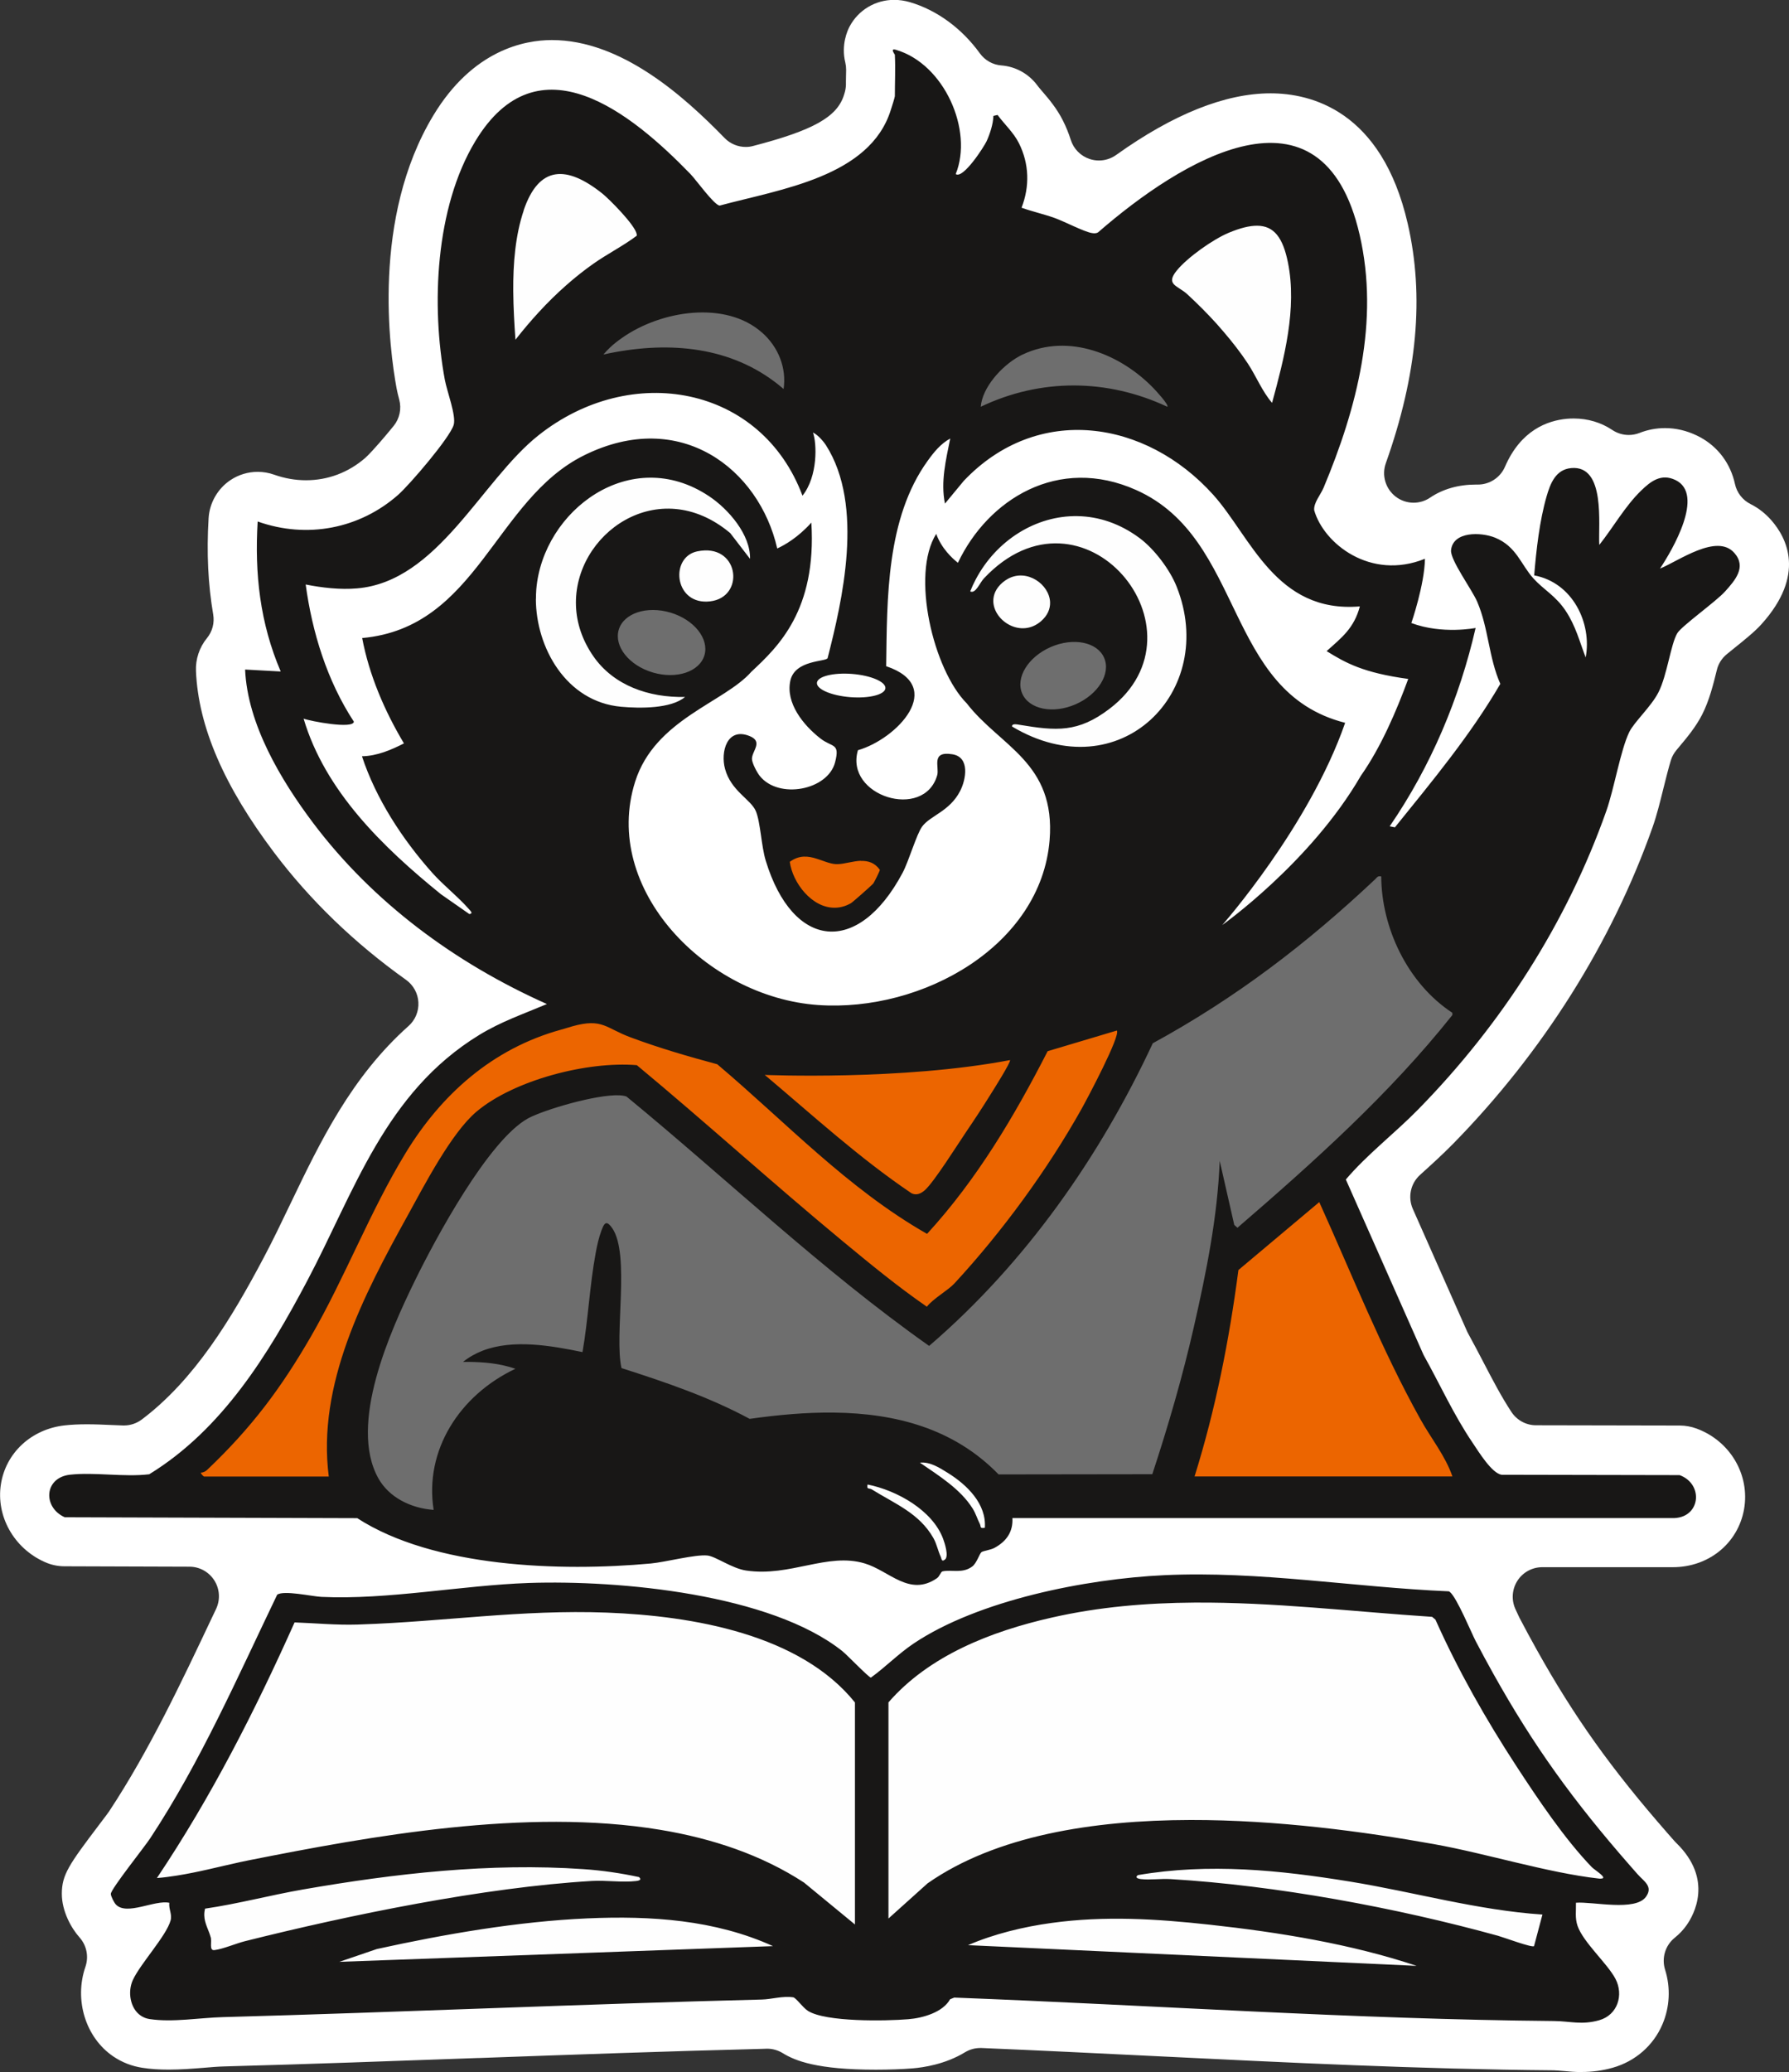 <?xml version="1.0" encoding="UTF-8"?> <svg xmlns="http://www.w3.org/2000/svg" width="406" height="470" viewBox="0 0 406 470" fill="none"><rect x="0" y="0" width="406" height="470" fill="#333333" stroke="none"/><g clip-path="url(#clip0_235_230)"><path d="M358.897 470C357.353 470 356.031 469.874 354.865 469.764C353.936 469.685 353.133 469.622 352.629 469.606C322.407 469.354 291.823 467.839 262.247 466.388C249.318 465.757 235.963 465.095 222.75 464.543C222.655 464.543 222.561 464.543 222.466 464.543C221.238 464.543 220.041 464.874 218.986 465.52C214.545 468.218 209.615 468.959 207.08 469.164C204.733 469.354 201.71 469.464 198.765 469.464C185.425 469.464 180.449 467.445 177.614 465.694C176.559 465.047 175.331 464.7 174.102 464.7C173.992 464.7 173.157 464.732 173.157 464.732C151.629 465.268 129.786 466.057 108.682 466.814H108.415C89.579 467.492 70.114 468.202 50.901 468.723C49.483 468.754 47.861 468.896 46.16 469.038C43.751 469.227 41.026 469.448 38.286 469.448C36.128 469.448 34.191 469.322 32.349 469.038C29.939 468.675 27.703 467.808 25.703 466.451C19.435 462.192 16.789 453.659 19.387 446.119C20.175 443.816 19.671 441.276 18.049 439.462C16.191 437.38 14.033 433.547 14.033 429.572C14.033 425.25 15.639 422.962 22.443 413.971L22.931 413.325C23.718 412.299 24.38 411.416 24.758 410.88C24.789 410.832 24.837 410.769 24.868 410.706C33.845 397.093 41.136 381.651 48.208 366.697L49.042 364.946C50.019 362.864 49.877 360.435 48.648 358.494C47.42 356.554 45.294 355.371 43.011 355.371L14.647 355.277C13.072 355.277 11.56 354.945 10.127 354.299C3.151 351.175 -0.928 343.919 0.206 336.663C1.324 329.533 7.119 324.17 14.647 323.319C16.191 323.145 17.844 323.066 19.718 323.066C21.592 323.066 23.403 323.145 25.167 323.224C26.144 323.271 27.073 323.303 27.939 323.334C28.002 323.334 28.081 323.334 28.144 323.334C29.593 323.334 30.994 322.861 32.16 321.994C44.16 312.971 52.554 299.042 59.814 285.335C61.925 281.36 63.862 277.322 65.909 273.047C72.697 258.914 79.721 244.307 92.713 232.729C94.241 231.372 95.06 229.401 94.95 227.35C94.839 225.299 93.8 223.438 92.146 222.255C80.429 213.911 70.366 204.194 62.224 193.404C50.837 178.309 45.026 164.854 44.475 152.266C44.349 149.521 45.247 146.84 46.979 144.726C48.208 143.228 48.712 141.272 48.381 139.363C47.215 132.533 46.869 125.387 47.341 117.548C47.546 114.062 49.404 110.828 52.318 108.888C54.145 107.673 56.287 107.026 58.491 107.026C59.767 107.026 61.027 107.247 62.224 107.673C64.586 108.509 67.011 108.935 69.437 108.935C74.413 108.935 79.075 107.184 82.902 103.856C82.981 103.793 83.059 103.714 83.138 103.635C84.697 102.152 87.437 98.95 89.343 96.6C90.697 94.928 91.154 92.719 90.603 90.637C90.319 89.612 90.146 88.823 90.004 88.098C88.414 79.454 84.288 49.452 98.351 26.169C107.328 11.31 119.045 9.086 125.234 9.086C140.983 9.086 155.157 21.768 164.448 31.311C165.724 32.621 167.456 33.331 169.236 33.331C169.803 33.331 170.354 33.267 170.921 33.11C184.575 29.561 189.977 26.532 191.536 21.547L191.662 21.137C191.851 20.522 191.961 19.875 191.977 19.229V18.424C192.008 17.525 192.024 16.658 192.024 15.822C192.024 15.27 191.961 14.717 191.835 14.181C190.843 10.159 192.339 6.878 192.827 5.979C194.812 2.272 198.67 -0.031 202.922 -0.031C204.088 -0.031 205.284 0.142 206.481 0.489C212.608 2.288 218.246 6.405 222.372 12.099C223.521 13.692 225.317 14.702 227.27 14.844C230.482 15.096 233.427 16.721 235.364 19.308C235.711 19.765 236.073 20.207 236.451 20.633L236.64 20.853C237.994 22.431 239.837 24.576 241.239 27.384C241.947 28.788 242.53 30.239 243.003 31.722C243.648 33.772 245.239 35.381 247.27 36.059C247.963 36.296 248.688 36.407 249.396 36.407C250.767 36.407 252.137 35.981 253.286 35.16C266.295 25.869 278.09 21.169 288.343 21.169C297.43 21.169 313.541 25.002 319.462 50.682C323.273 67.181 321.651 84.975 314.501 105.07C313.525 107.799 314.423 110.844 316.706 112.626C317.903 113.557 319.352 114.03 320.801 114.03C322.108 114.03 323.415 113.651 324.549 112.879C327.415 110.938 330.99 109.913 334.912 109.913C334.912 109.913 335.368 109.913 335.4 109.913C338.061 109.913 340.487 108.32 341.542 105.875C345.117 97.609 351.148 95.401 355.59 94.991C356.125 94.944 356.66 94.928 357.164 94.928C360.33 94.928 363.369 95.827 365.921 97.546C367.039 98.288 368.33 98.666 369.637 98.666C370.456 98.666 371.291 98.508 372.063 98.209C373.937 97.467 375.905 97.105 377.874 97.105C380.331 97.105 382.756 97.672 385.087 98.792C389.307 100.811 392.3 104.424 393.528 108.935C393.607 109.219 393.67 109.487 393.733 109.771C394.158 111.743 395.465 113.431 397.26 114.33C399.056 115.229 400.646 116.475 402.001 118.021C405.497 122.012 409.844 130.388 399.764 141.571C398.316 143.18 396.3 144.837 393.15 147.36L391.906 148.37C390.756 149.301 389.937 150.594 389.607 152.045C388.803 155.31 387.906 158.907 386.284 162.093C384.835 164.933 382.772 167.377 381.118 169.349L380.425 170.185C379.874 170.848 379.449 171.621 379.197 172.441C378.693 174.066 378.063 176.574 377.512 178.782C376.756 181.842 375.984 184.981 375.039 187.631C365.747 213.895 350.093 238.723 329.778 259.434C327.415 261.832 324.974 264.056 322.596 266.201L322.234 266.532C320.108 268.473 319.462 271.564 320.628 274.214L332.943 301.992C333.022 302.181 333.116 302.355 333.211 302.528C334.423 304.705 335.526 306.851 336.612 308.917C338.739 313.002 340.723 316.804 343.006 320.274C344.251 322.151 346.329 323.287 348.581 323.287L381.197 323.35C382.504 323.35 383.811 323.587 385.04 324.044C392.662 326.852 397.182 334.565 395.796 342.358C394.41 350.087 387.764 355.482 379.638 355.482H349.999C347.731 355.482 345.605 356.633 344.377 358.542C343.148 360.45 342.959 362.864 343.888 364.93C343.888 364.962 344.156 365.514 344.156 365.514C344.424 366.082 344.644 366.571 344.817 366.933C344.849 366.997 344.88 367.044 344.912 367.107C346.156 369.489 347.432 371.839 348.707 374.126C357.275 389.474 365.621 401.179 378.488 415.88L379.89 417.473C380 417.599 380.11 417.71 380.22 417.836C380.22 417.836 380.346 417.962 380.362 417.978C388.961 426.291 384.378 434.383 382.772 436.67C382.016 437.743 381.102 438.705 380.079 439.525C377.921 441.26 377.055 444.131 377.874 446.765C379.165 450.867 378.945 455.299 377.26 459.211C375.212 463.99 371.118 467.555 366.031 469.007C363.7 469.669 361.369 469.985 358.928 469.985L358.897 470Z" fill="white"></path><path d="M390.471 133.227C389.589 134.205 387.416 135.956 385.321 137.644C382.093 140.246 380.077 141.887 379.463 142.928C378.644 144.3 378.077 146.556 377.431 149.174C376.801 151.682 376.108 154.537 375.132 156.43C374.329 157.992 372.848 159.759 371.526 161.32C370.266 162.819 369.085 164.238 368.486 165.437C367.289 167.914 366.297 171.936 365.336 175.816C364.659 178.577 363.951 181.416 363.21 183.498C354.533 208.043 339.871 231.278 320.815 250.711C318.705 252.856 316.39 254.954 314.153 256.989C310.783 260.033 307.303 263.188 304.358 266.643L303.806 267.289L321.791 307.86C323.099 310.21 324.311 312.529 325.492 314.785C327.792 319.201 330.185 323.776 333.067 328.019L333.571 328.776C335.823 332.183 338.217 335.528 340.611 335.827H340.768L380.88 335.906C383.022 336.789 383.715 338.682 383.447 340.197C383.211 341.553 382.061 343.004 379.589 343.004H228.307L228.386 344.392C228.528 346.806 227.457 348.557 225.047 349.866C224.685 350.055 224.055 350.213 223.536 350.355C222.843 350.529 222.291 350.67 221.882 350.986C221.441 351.317 221.189 351.838 220.843 352.548C220.591 353.068 220.165 353.951 219.835 354.204C219.016 354.835 218.134 354.961 217.063 354.961C216.764 354.961 216.48 354.961 216.197 354.945C215.882 354.945 215.583 354.929 215.283 354.929C214.59 354.929 214.071 354.977 213.567 355.087C212.779 355.261 212.417 355.907 212.149 356.365C212.055 356.523 211.897 356.791 211.819 356.854C210.559 357.721 209.346 358.132 208.086 358.132C205.976 358.132 203.913 356.964 201.724 355.734C200.102 354.819 198.417 353.873 196.59 353.321C194.968 352.832 193.267 352.595 191.408 352.595C188.416 352.595 185.518 353.194 182.432 353.825C179.329 354.472 176.132 355.119 172.825 355.119C171.66 355.119 170.573 355.04 169.471 354.882C167.911 354.646 166.1 353.746 164.51 352.958C163.014 352.216 161.722 351.57 160.636 351.459C160.399 351.428 160.132 351.428 159.848 351.428C157.958 351.428 155.155 351.948 152.462 352.469C150.572 352.832 148.777 353.163 147.517 353.273C142.052 353.778 136.509 354.03 131.06 354.03C116.209 354.03 95.609 352.153 81.751 343.209L81.42 343.004L14.945 342.799C12.976 341.806 12.299 340.007 12.504 338.635C12.74 337.089 14.047 336.032 15.984 335.811C17.055 335.685 18.252 335.638 19.654 335.638C21.244 335.638 22.929 335.717 24.567 335.78C26.252 335.859 27.985 335.938 29.67 335.938C31.355 335.938 32.694 335.859 33.969 335.717L34.253 335.685L34.505 335.528C51.182 325.338 61.797 308.223 70.79 291.266C73.01 287.07 75.105 282.732 77.121 278.552C85.136 261.879 92.712 246.121 109.405 235.899C113.122 233.628 116.886 232.114 120.854 230.505C122.083 230.016 123.327 229.511 124.603 228.975L127.453 227.776L124.634 226.514C103.106 216.923 84.963 202.885 72.16 185.928C62.962 173.75 57.876 162.771 57.025 153.276L65.75 153.749L64.9 151.761C60.836 142.265 59.167 132.17 59.687 120.087C62.868 121.034 66.128 121.523 69.388 121.523C77.372 121.523 85.121 118.573 91.2 113.241C93.609 111.128 103.232 100.149 104.224 96.726C104.696 95.07 104.035 92.483 103.027 88.981C102.696 87.798 102.366 86.678 102.224 85.889C99.358 70.336 99.625 48.205 108.964 32.715C113.453 25.286 118.744 21.674 125.154 21.674C133.485 21.674 143.469 27.81 155.706 40.413C156.037 40.76 156.683 41.565 157.376 42.416C160.667 46.518 161.974 47.89 163.218 47.953H163.423L163.628 47.906C165.47 47.401 167.439 46.928 169.471 46.423C182.652 43.189 199.062 39.183 203.377 25.349L203.488 25.018C204.291 22.494 204.37 22.115 204.37 21.784C204.37 20.759 204.385 19.733 204.401 18.692C204.432 16.847 204.464 14.954 204.401 13.108C208.496 14.828 212.055 18.424 214.338 23.188C216.937 28.598 217.409 34.498 215.583 38.978L215.173 39.971L216.039 40.587C216.386 40.839 216.795 40.965 217.236 40.965C220.48 40.965 225.016 32.652 225.063 32.573C225.693 31.185 226.181 29.718 226.465 28.393C226.67 28.63 226.874 28.867 227.079 29.103C228.213 30.412 229.268 31.659 229.977 33.078C232.119 37.337 232.308 42.022 230.528 46.628L230.04 47.906L231.331 48.379C232.607 48.836 233.914 49.215 235.19 49.578C236.402 49.925 237.678 50.288 238.859 50.713C239.662 50.997 240.812 51.518 242.024 52.07C244.135 53.032 246.135 53.931 247.395 54.168C247.71 54.231 248.025 54.278 248.324 54.278C248.891 54.278 249.426 54.121 249.883 53.821L249.962 53.774L250.025 53.711C258.592 46.265 274.955 33.772 288.247 33.772C297.775 33.772 304.153 40.445 307.192 53.584C310.972 69.942 308.389 87.908 299.066 110.134C298.877 110.56 298.594 111.064 298.294 111.585C297.538 112.878 296.688 114.33 296.846 115.907V116.018L296.893 116.128C298.783 122.737 306.373 129.583 315.838 129.583C317.838 129.583 319.854 129.283 321.839 128.684C321.256 134.11 318.972 140.798 318.941 140.877L318.516 142.108L319.744 142.565C322.658 143.653 325.965 144.206 329.571 144.206C330.941 144.206 332.138 144.127 333.052 144.032C329.272 159.49 322.784 174.192 314.201 186.669L313.051 188.341L317.004 189.145L319.634 185.896C327.335 176.369 335.304 166.526 341.556 155.799L341.902 155.2L341.619 154.569C340.343 151.667 339.698 148.638 339.036 145.42C338.39 142.297 337.713 139.063 336.39 135.972C335.934 134.899 335.02 133.416 333.981 131.681C332.752 129.662 330.485 125.924 330.563 124.946C330.784 122.816 333.335 122.501 334.831 122.501C336.17 122.501 337.619 122.769 338.705 123.195C341.635 124.378 343.005 126.491 344.454 128.716C345.194 129.851 345.95 131.019 346.942 132.107C347.918 133.195 348.942 134.063 349.934 134.899C351.446 136.177 352.879 137.391 354.171 139.363C355.745 141.761 356.612 144.221 357.525 146.824C357.856 147.739 358.171 148.685 358.549 149.632L360.234 154.033L361.116 149.411C361.998 144.789 360.927 139.694 358.249 135.782C356.076 132.596 353.084 130.451 349.556 129.504C350.013 124.378 350.737 118.147 352.234 113.005C353.194 109.724 354.218 107.768 356.659 107.563C356.816 107.563 356.974 107.547 357.116 107.547C358.076 107.547 358.816 107.831 359.431 108.462C361.698 110.749 361.62 116.775 361.557 120.75C361.557 121.933 361.525 122.958 361.557 123.747L361.746 127.264L363.935 124.504C365.084 123.053 366.203 121.46 367.273 119.929C369.148 117.248 371.085 114.472 373.305 112.326C374.927 110.765 376.297 109.724 377.809 109.724C378.392 109.724 378.975 109.866 379.605 110.165C380.55 110.623 381.132 111.301 381.4 112.311C382.439 116.112 378.912 123.289 375.557 128.29L373.148 131.886L377.164 130.293C378.124 129.914 379.258 129.315 380.55 128.637C383.432 127.122 387.022 125.245 389.763 125.245C390.975 125.245 391.857 125.608 392.519 126.381C394.251 128.369 393.274 130.119 390.408 133.306L390.471 133.227ZM371.62 426.985C371.305 426.669 370.974 426.354 370.675 426.023L369.022 424.13C355.714 408.924 346.658 396.21 337.745 380.247C336.406 377.833 335.052 375.341 333.729 372.833C333.493 372.375 333.083 371.476 332.579 370.388C331.603 368.243 329.382 363.353 328.359 362.264C320.39 361.917 312.342 361.176 304.547 360.45C293.822 359.457 282.719 358.447 271.789 358.447C269.207 358.447 266.671 358.51 264.262 358.621C247.741 359.393 223.126 363.842 208.133 373.874C206.291 375.104 204.637 376.508 202.889 378.007C201.472 379.221 200.007 380.467 198.432 381.603L197.976 381.934L197.424 381.84C196.794 381.729 196.369 381.414 192.841 377.944C191.802 376.918 190.715 375.861 190.322 375.546C176.179 364.299 147.58 360.293 125.516 360.293C123.61 360.293 121.784 360.324 120.051 360.387C113.941 360.592 107.374 361.286 101.027 361.949C93.153 362.769 85.026 363.637 77.325 363.637C75.782 363.637 74.286 363.605 72.853 363.526C72.16 363.495 71.168 363.353 70.018 363.179C68.396 362.943 66.38 362.643 64.947 362.643C64.396 362.643 64.065 362.69 63.876 362.722C62.395 365.813 60.931 368.921 59.45 372.028C52.175 387.408 44.663 403.308 35.182 417.678C34.741 418.356 33.686 419.745 32.347 421.495C30.505 423.94 27.134 428.373 26.52 429.619C26.662 430.045 27.087 430.818 27.276 431.039C27.607 431.37 28.174 431.543 28.961 431.543C30.127 431.543 31.591 431.196 33.008 430.865C34.52 430.502 36.08 430.14 37.434 430.14C37.891 430.14 38.316 430.187 38.694 430.266L39.875 430.518L39.733 431.733C39.686 432.159 39.78 432.6 39.891 433.105C40.064 433.878 40.284 434.856 39.969 435.96C39.355 438.168 37.308 440.96 35.135 443.91C33.623 445.977 32.048 448.106 31.339 449.636C30.41 451.624 30.741 454.763 32.678 456.072C33.103 456.356 33.575 456.545 34.127 456.624C35.339 456.813 36.678 456.892 38.206 456.892C40.442 456.892 42.804 456.703 45.072 456.514C46.883 456.372 48.741 456.214 50.489 456.167C69.734 455.646 89.263 454.936 108.161 454.258C129.327 453.501 151.218 452.712 172.793 452.176C173.565 452.16 174.4 452.034 175.297 451.908C176.384 451.75 177.518 451.592 178.668 451.592C179.203 451.592 179.676 451.624 180.101 451.687C180.951 451.781 181.597 452.491 182.495 453.469C182.999 454.021 183.629 454.7 184.054 454.983C186.022 456.214 191.361 456.924 198.7 456.924C201.283 456.924 204.023 456.829 206.007 456.671C209.283 456.403 213.157 455.11 214.417 452.822L214.653 452.397L216.307 451.75H216.59C231.977 452.349 247.647 453.122 262.797 453.864C292.263 455.315 322.721 456.813 352.674 457.066C353.856 457.066 354.927 457.176 355.95 457.271C356.942 457.365 357.872 457.444 358.832 457.444C360.124 457.444 361.305 457.286 362.517 456.939C364.391 456.403 365.273 455.173 365.667 454.242C366.297 452.775 366.203 450.993 365.415 449.478C364.706 448.106 363.273 446.418 361.777 444.636C359.698 442.159 357.541 439.604 356.722 437.254C356.202 435.739 356.234 434.335 356.265 432.995C356.265 432.537 356.297 432.08 356.265 431.591L356.234 430.313L357.494 430.218C357.761 430.203 358.076 430.187 358.391 430.187C359.494 430.187 360.832 430.297 362.265 430.423C363.95 430.565 365.699 430.723 367.336 430.723C370.092 430.723 371.793 430.282 372.408 429.414C373.006 428.546 372.927 428.294 371.526 426.953L371.62 426.985Z" fill="white"></path><path d="M30.207 449.1C31.939 445.377 37.782 439.146 38.758 435.629C37.766 439.146 31.939 445.377 30.207 449.1C28.978 451.734 29.545 455.551 32.002 457.223C29.561 455.551 28.994 451.75 30.207 449.116V449.1Z" fill="#FEFEFE"></path><path d="M306.407 426.811C290.422 424.208 274.405 422.552 258.263 425.344C258.168 425.423 258.09 425.486 258.042 425.549C257.995 425.597 257.979 425.66 257.964 425.707C257.964 425.707 257.964 425.707 257.964 425.723C257.901 426.038 258.483 426.18 258.972 426.243C261.003 426.48 263.491 426.117 265.633 426.243C289.681 427.679 316.879 432.726 339.983 439.099C341.258 439.446 347.715 441.875 348.172 441.465L350.077 434.304C335.321 433.326 320.974 429.193 306.407 426.827V426.811Z" fill="#FEFEFE"></path><path d="M175.488 441.449C162.338 435.487 147.833 434.54 133.376 435.156C117.58 435.85 100.934 438.721 85.579 442.112L77.027 445.03H77.043L175.519 441.465L175.488 441.449Z" fill="#FEFEFE"></path><path d="M34.111 416.968C45.545 399.664 54.017 380.262 62.931 361.712C64.412 360.639 70.806 362.09 72.963 362.201C87.972 362.926 104.87 359.567 120.036 359.046C140.714 358.336 174.904 361.554 191.188 374.504C192.275 375.372 197.11 380.42 197.677 380.514C201.047 378.069 203.929 375.072 207.409 372.754C222.071 362.958 246.419 358.1 264.215 357.279C285.885 356.27 307.271 360.04 328.816 360.939C328.91 360.97 329.005 361.018 329.099 361.112C328.989 361.018 328.894 360.97 328.8 360.939C307.256 360.024 285.869 356.27 264.199 357.279C246.403 358.1 222.04 362.958 207.394 372.754C203.913 375.088 201.031 378.069 197.661 380.514C197.094 380.42 192.275 375.372 191.172 374.504C174.904 361.554 140.698 358.352 120.02 359.046C104.854 359.567 87.956 362.911 72.947 362.201C70.79 362.09 64.38 360.639 62.916 361.712C54.017 380.246 45.529 399.648 34.096 416.968C32.804 418.94 25.166 428.499 25.166 429.571C25.166 428.483 32.788 418.924 34.096 416.968H34.111Z" fill="#FEFEFE"></path><path d="M54.506 422.379C55.183 422.237 55.86 422.079 56.537 421.953C83.94 416.526 119.374 410.012 149.817 415.044C161.723 417.015 172.873 420.754 182.479 427.016L194.023 436.512V386.146C181.597 370.719 157.329 366.492 137.674 365.766C118.319 365.04 100.744 367.817 81.924 368.448C81.625 368.448 81.341 368.479 81.058 368.479H81.042C76.27 368.621 71.593 368.164 66.853 367.99C57.907 387.991 47.923 407.614 35.607 425.975C37.119 425.865 38.615 425.66 40.096 425.423C44.931 424.65 49.703 423.388 54.49 422.363L54.506 422.379Z" fill="#FEFEFE"></path><path d="M338.91 379.584C348.044 395.973 357.068 408.434 370.045 423.262C357.068 408.434 348.06 395.957 338.91 379.584Z" fill="#FEFEFE"></path><path d="M201.647 435.171L210.529 427.189C225.994 416.4 247.963 412.867 270.2 412.819C289.823 412.788 309.667 415.469 325.415 418.293C337.321 420.422 351.211 424.808 362.787 426.101C362.96 426.117 363.117 426.133 363.243 426.133C365.165 426.164 361.905 424.224 361.243 423.53C355.054 417.094 349.022 408.103 344.156 400.658C337.195 390.01 330.911 378.921 325.762 367.39L325.006 366.759C307.021 365.561 288.957 363.4 270.988 363.526C260.2 363.605 249.444 364.488 238.735 366.917C224.844 370.056 210.828 375.577 201.631 386.161V435.187L201.647 435.171Z" fill="#FEFEFE"></path><path d="M267.049 133.022C265.553 129.252 262.041 124.583 258.703 122.075C254.183 118.699 249.316 117.153 244.576 117.059C235.095 116.885 226.119 122.595 221.473 131.397C221.016 132.28 220.591 133.195 220.213 134.126C221.426 134.741 222.37 132.186 223.3 131.208C245.71 107.326 275.207 142.944 251.836 160.752C244.686 166.21 239.788 165.784 231.347 164.38C230.875 164.301 229.599 164.033 229.725 164.79C254.151 179.35 276.546 156.809 267.049 133.022Z" fill="#FEFEFE"></path><path d="M140.998 160.311C145.187 160.689 152.305 160.784 155.487 158.087C147.234 158.276 139.234 155.484 134.651 148.827C132.1 145.12 130.887 141.224 130.73 137.454C130.1 121.144 149.455 107.263 165.739 120.907L170.227 126.744C170.369 121.318 165.392 115.481 160.873 112.5C143.155 100.78 123.202 115.749 121.721 133.684C121.658 134.394 121.627 135.12 121.643 135.861C121.658 146.808 128.478 159.207 140.998 160.311Z" fill="#FEFEFE"></path><path d="M269.444 66.755C271.791 68.916 274.012 71.156 276.138 73.491C276.689 74.09 277.224 74.705 277.744 75.336C279.697 77.623 281.539 79.974 283.193 82.482C285.114 85.384 286.453 88.823 288.689 91.394C291.414 81.33 294.39 70.004 292.296 59.594C291.162 53.947 289.13 51.249 285.303 51.218C283.555 51.218 281.445 51.754 278.862 52.811C275.24 54.325 269.445 58.426 267.051 61.392C264.421 64.626 267.255 64.752 269.444 66.755Z" fill="#FEFEFE"></path><path d="M116.966 77.056C118.683 74.879 120.462 72.781 122.305 70.762C124.289 68.617 126.368 66.566 128.573 64.626C130.478 62.954 132.463 61.361 134.589 59.862C137.786 57.591 141.424 55.761 144.479 53.474C144.51 53.379 144.51 53.253 144.479 53.111C144.117 51.045 138.195 45.114 136.699 43.915C128.604 37.463 122.305 37.447 118.824 47.716C116.919 53.363 116.399 59.768 116.446 66.046C116.478 69.816 116.698 73.554 116.95 77.04L116.966 77.056Z" fill="#FEFEFE"></path><path d="M254.199 233.186C255.663 235.063 247.238 250.206 246.277 251.926C238.56 265.68 228.277 279.798 217.331 291.66C216.607 292.449 215.567 293.222 214.449 294.042C213.174 294.988 211.866 295.951 211.095 296.913C210.921 297.134 210.654 297.244 210.402 297.244C210.229 297.244 210.055 297.197 209.898 297.086C203.031 292.354 196.448 286.912 190.637 282.101C182.653 275.492 174.684 268.583 166.983 261.895C159.565 255.459 151.911 248.802 144.226 242.43C143.328 242.367 142.368 242.335 141.391 242.335C129.895 242.335 115.878 246.831 108.792 252.777C103.815 256.942 98.287 267.069 94.633 273.757L93.279 276.233C82.476 295.73 72.995 314.879 75.546 334.786C75.578 335.038 75.499 335.291 75.326 335.496C75.153 335.685 74.916 335.796 74.648 335.796H46.332C46.144 335.796 45.97 335.733 45.813 335.638C45.372 335.37 44.978 334.833 44.868 334.644C44.537 334.06 44.773 333.635 44.899 333.477C45.057 333.256 45.325 333.13 45.592 333.114C45.876 333.114 46.206 332.956 46.458 332.704C55.923 323.729 62.695 315.021 69.829 302.67C73.452 296.392 76.664 289.688 79.767 283.221C83.31 275.823 86.98 268.173 91.295 261.074C100.177 246.484 112.571 236.656 127.123 232.666C127.627 232.524 128.052 232.397 128.462 232.271C128.871 232.145 129.281 232.019 129.737 231.893C131.517 231.404 132.95 231.167 134.226 231.167C136.493 231.167 137.958 231.893 139.816 232.823C140.824 233.328 141.958 233.896 143.439 234.448C150.462 237.067 157.597 239.07 163.03 240.537C163.156 240.568 163.266 240.631 163.376 240.71C167.786 244.433 172.133 248.361 176.322 252.162C186.795 261.642 197.63 271.438 210.229 278.726C222.229 265.491 230.812 250.033 236.985 238.013C237.096 237.792 237.285 237.634 237.521 237.571L253.222 232.886C253.301 232.855 253.396 232.855 253.474 232.855C253.742 232.855 254.01 232.981 254.183 233.202L254.199 233.186ZM330.469 334.613C329.367 331.395 327.524 328.508 325.729 325.716C324.831 324.312 323.902 322.877 323.099 321.41C316.705 309.911 311.351 297.638 306.169 285.761C304.201 281.265 302.232 276.754 300.216 272.29C300.106 272.037 299.87 271.848 299.602 271.785C299.539 271.785 299.476 271.769 299.397 271.769C299.193 271.769 298.988 271.848 298.83 271.974L280.483 287.385C280.31 287.527 280.2 287.732 280.168 287.953C277.9 305.273 274.656 320.542 270.247 334.613C270.168 334.881 270.215 335.18 270.373 335.401C270.53 335.622 270.814 335.764 271.097 335.764H329.619C329.902 335.764 330.186 335.622 330.343 335.385C330.517 335.149 330.548 334.849 330.469 334.581V334.613ZM180.416 250.79C188.653 257.841 197.157 265.144 206.528 271.47C206.969 271.69 207.441 271.801 207.914 271.801C208.795 271.801 209.677 271.406 210.559 270.634C212.166 269.198 215.221 264.624 218.465 259.655C219.095 258.693 219.631 257.872 220.024 257.305C222.308 253.913 224.103 251.184 225.646 248.676L225.898 248.266C230.718 240.553 230.529 240.395 229.82 239.764C229.662 239.622 229.458 239.559 229.253 239.559C229.19 239.559 229.143 239.559 229.08 239.559C213.835 242.461 196.165 243.076 184.007 243.076C177.739 243.076 173.66 242.903 173.629 242.903H173.597C173.235 242.903 172.904 243.124 172.763 243.471C172.621 243.834 172.731 244.228 173.03 244.48C175.519 246.562 177.975 248.676 180.432 250.774L180.416 250.79ZM189.393 206.812H189.456C190.858 206.812 192.244 206.418 193.566 205.661C194.086 205.361 198.023 201.843 198.748 201.134C198.795 201.102 198.827 201.055 198.858 201.023C198.874 200.992 200.732 197.884 200.575 197.127C200.543 197.001 200.496 196.89 200.433 196.796C199.283 195.187 197.724 194.398 195.645 194.398H195.378C194.354 194.43 193.346 194.635 192.37 194.824C191.566 194.982 190.795 195.139 190.165 195.155H190.007C189.913 195.155 189.818 195.155 189.724 195.155C188.842 195.076 187.913 194.745 186.921 194.398C186.495 194.24 186.07 194.098 185.629 193.956C184.495 193.609 183.598 193.452 182.731 193.452C181.298 193.452 180.007 193.893 178.747 194.808C178.479 194.998 178.338 195.329 178.385 195.644C179.109 200.929 183.802 206.828 189.393 206.828V206.812Z" fill="#EC6500"></path><path d="M236.23 140.94C237.758 139.631 238.372 138.116 238.309 136.634C238.167 132.58 233.08 128.92 228.718 131.318C228.324 131.539 227.93 131.807 227.552 132.122C225.993 133.447 225.379 134.977 225.426 136.46C225.568 140.893 231.694 144.789 236.214 140.956L236.23 140.94Z" fill="#FEFEFE"></path><path d="M159.959 124.819C159.408 124.835 158.825 124.914 158.211 125.04C152.132 126.349 152.983 136.65 160.416 136.429C168.81 136.192 168.164 124.535 159.959 124.819Z" fill="#FEFEFE"></path><path d="M214.024 348.998C211.614 342.578 203.645 338.067 196.889 336.71C196.606 337.925 197.283 337.483 197.834 337.815C203.125 341.111 208.59 343.194 211.819 348.841C212.59 350.197 212.874 351.806 213.488 353.084C213.63 353.383 213.661 353.999 214.008 353.967C214.118 353.967 214.276 353.888 214.48 353.699C215.362 352.926 214.417 350.008 214.024 348.983V348.998Z" fill="#FEFEFE"></path><path d="M215.11 334.092C213.252 332.94 211.079 331.521 208.779 331.773C213.094 334.739 217.976 337.751 220.764 342.2C221.457 343.32 221.788 344.55 222.355 345.638C222.685 346.285 222.244 346.758 223.52 346.538C223.898 341.159 219.536 336.837 215.11 334.092Z" fill="#FEFEFE"></path><path d="M134.304 426.653C137.469 426.464 141.28 427.032 144.32 426.669C144.729 426.622 145.186 426.527 145.296 426.306C145.296 426.29 145.296 426.275 145.296 426.243C145.296 426.211 145.312 426.196 145.296 426.164C145.281 426.054 145.202 425.928 145.013 425.77C140.918 424.902 136.619 424.271 132.398 423.987C111.153 422.52 89.672 424.965 68.789 428.593C61.356 429.887 54.017 431.858 46.537 432.947C46.001 435.108 46.804 436.638 47.45 438.342C47.592 438.736 47.733 439.13 47.844 439.54C47.859 439.603 47.859 439.667 47.875 439.745C47.97 440.376 47.812 441.228 47.922 441.796C48.001 442.175 48.19 442.411 48.663 442.348C50.647 442.096 53.498 440.85 55.56 440.329C79.357 434.351 109.799 428.12 134.272 426.669L134.304 426.653Z" fill="#FEFEFE"></path><path d="M238.639 436.197C232.308 437.064 225.52 438.705 219.725 441.229L321.524 445.929C306.641 440.96 290.326 438.31 274.593 436.591C262.482 435.266 250.765 434.54 238.639 436.197Z" fill="#FEFEFE"></path><path d="M330.469 229.779V230.331C330.454 230.521 330.391 230.71 330.265 230.868C315.729 249.134 298.169 264.75 281.428 279.183C281.271 279.325 281.05 279.404 280.845 279.404C280.641 279.404 280.42 279.325 280.247 279.183L279.522 278.536C279.381 278.41 279.286 278.252 279.239 278.063L277.302 269.545C276.373 280.193 274.136 290.982 271.806 301.188C269.443 311.567 266.341 322.53 262.356 334.692C262.23 335.054 261.9 335.307 261.506 335.307L226.623 335.354C226.387 335.354 226.15 335.259 225.977 335.086C217.158 326.016 205.157 321.52 189.283 321.347H188.228C182.889 321.347 176.999 321.804 170.243 322.751C170.195 322.751 170.164 322.751 170.117 322.751C169.975 322.751 169.817 322.719 169.691 322.64C160.431 317.656 150.321 314.249 140.745 311.188C140.446 311.094 140.21 310.841 140.147 310.542C139.438 307.403 139.627 302.576 139.848 297.465C140.131 290.446 140.462 282.48 138.21 279.136C138.037 278.868 137.863 278.663 137.706 278.505C137.564 278.789 137.391 279.246 137.296 279.483C136.714 281.029 136.336 282.827 136.052 284.404C135.359 288.174 134.918 292.102 134.509 295.888C134.115 299.5 133.706 303.238 133.06 306.866C133.013 307.103 132.887 307.308 132.682 307.45C132.54 307.545 132.351 307.608 132.178 307.608C132.115 307.608 132.052 307.608 132.005 307.592C127.863 306.74 123.044 305.841 118.43 305.841C115.122 305.841 112.319 306.299 109.878 307.229C109.217 307.482 108.587 307.766 107.988 308.097C110.933 308.207 113.39 308.554 115.626 309.169C116.177 309.327 116.729 309.485 117.264 309.69C117.611 309.816 117.831 310.132 117.863 310.494C117.878 310.857 117.674 311.188 117.359 311.346C104.571 317.388 97.311 329.865 99.311 342.405C99.358 342.673 99.279 342.941 99.09 343.146C98.917 343.336 98.681 343.43 98.429 343.43C98.413 343.43 98.382 343.43 98.366 343.43C92.476 343.02 87.499 340.165 85.074 335.78C78.381 323.729 86.633 303.917 93.421 290.051C95.972 284.846 109.217 258.551 119.453 252.92C119.926 252.651 120.571 252.367 121.359 252.036C125.8 250.222 135.013 247.572 140.037 247.572C141.076 247.572 141.895 247.683 142.509 247.919C142.604 247.951 142.682 247.998 142.761 248.061C150.541 254.45 158.274 261.154 165.754 267.637C180.117 280.082 194.968 292.954 210.827 304.185C230.954 286.77 248.23 263.299 260.829 236.278C260.908 236.105 261.049 235.963 261.207 235.868C278.908 226.214 294.877 214.447 311.445 198.847C311.524 198.768 311.587 198.705 311.65 198.641C311.886 198.373 312.217 198.01 312.831 197.9C312.925 197.9 313.02 197.869 313.13 197.869C313.288 197.869 313.461 197.884 313.65 197.932C314.059 198.01 314.374 198.373 314.374 198.799C314.421 210.724 320.737 222.854 330.107 228.99C330.359 229.164 330.517 229.448 330.517 229.763L330.469 229.779ZM222.575 93.177C222.701 93.177 222.843 93.145 222.953 93.082C229.552 89.943 236.513 88.334 243.647 88.334C250.781 88.334 257.821 89.927 264.514 93.082C264.64 93.145 264.766 93.161 264.892 93.161C265.112 93.161 265.317 93.082 265.49 92.94C265.679 92.783 265.821 92.436 265.837 92.199C265.837 91.883 265.884 91.063 262.419 87.435C256.435 81.236 248.45 77.529 241.033 77.529C237.757 77.529 234.623 78.223 231.71 79.611C231.426 79.738 231.143 79.895 230.843 80.053C226.686 82.356 222.071 87.404 221.678 92.199C221.646 92.514 221.804 92.83 222.056 93.003C222.213 93.114 222.386 93.161 222.56 93.161L222.575 93.177ZM136.95 81.315C136.95 81.315 137.076 81.315 137.139 81.299C138.037 81.094 138.95 80.921 139.848 80.747C143.612 80.069 147.281 79.722 150.762 79.722C161.282 79.722 170.211 82.814 177.266 88.934C177.44 89.076 177.644 89.155 177.849 89.155C177.959 89.155 178.054 89.139 178.164 89.091C178.463 88.981 178.684 88.697 178.731 88.382C179.44 83.366 177.503 78.271 173.518 74.753C169.975 71.63 165.124 69.989 159.455 69.989C152.951 69.989 145.927 72.213 140.651 75.936C139.533 76.725 138.651 77.419 137.911 78.129C137.328 78.681 136.777 79.249 136.273 79.832C136.021 80.132 135.989 80.542 136.194 80.873C136.352 81.141 136.651 81.299 136.966 81.299L136.95 81.315ZM152.431 138.085C151.029 137.675 149.612 137.454 148.21 137.454C143.895 137.454 140.509 139.473 139.58 142.581C138.336 146.793 142.068 151.635 147.895 153.37C149.297 153.78 150.714 154.001 152.116 154.001C156.431 154.001 159.817 151.982 160.73 148.875C161.36 146.777 160.793 144.474 159.156 142.423C157.581 140.451 155.203 138.921 152.431 138.085ZM243.82 144.695C241.946 144.695 239.993 145.12 238.135 145.925C232.56 148.354 229.426 153.607 231.174 157.645C232.292 160.248 235.143 161.794 238.781 161.794C240.655 161.794 242.623 161.368 244.466 160.563C250.041 158.134 253.175 152.881 251.427 148.843C250.309 146.24 247.458 144.695 243.82 144.695Z" fill="#6E6E6E"></path><path d="M185.393 154.885C185.283 156.336 188.669 157.803 192.953 158.134C197.252 158.481 200.811 157.582 200.937 156.115C201.047 154.664 197.661 153.197 193.378 152.865C189.094 152.518 185.519 153.418 185.393 154.885Z" fill="white"></path><path d="M393.59 125.419C389.622 120.876 380.834 127.327 376.723 128.968C379.511 124.803 386.96 112.121 380.235 108.887C376.991 107.326 374.613 109.171 372.44 111.285C368.802 114.803 366.062 119.693 362.943 123.605C362.691 119.014 364.424 105.465 356.581 106.174C352.99 106.49 351.809 109.787 350.99 112.579C349.384 118.131 348.644 124.772 348.171 130.514C356.912 132.138 361.321 141.366 359.857 149.127C358.439 145.42 357.589 141.997 355.352 138.606C353.053 135.12 350.376 133.826 347.998 131.208C345.147 128.069 344.171 123.936 339.273 121.948C336.108 120.671 329.745 120.481 329.304 124.803C329.084 126.996 334.076 133.763 335.241 136.492C337.824 142.518 337.84 149.143 340.486 155.121C333.73 166.73 325.036 177.173 316.564 187.663L315.382 187.426C324.753 173.781 331.241 158.323 334.879 142.439C334.879 142.439 327.336 143.953 320.296 141.319C320.296 141.319 323.288 132.643 323.383 126.744C310.989 131.744 300.39 123.258 298.248 115.749C298.075 114.077 299.697 112.232 300.374 110.638C307.981 92.498 313.067 72.797 308.563 53.269C300.059 16.373 267.932 36.422 249.222 52.685C248.734 53.001 248.246 52.937 247.695 52.843C245.899 52.511 241.553 50.24 239.364 49.451C236.907 48.568 234.308 48 231.836 47.117C233.71 42.274 233.584 37.163 231.237 32.479C230.041 30.081 227.962 28.204 226.387 26.074L225.442 26.295C225.395 28.109 224.67 30.333 223.914 32.005C223.316 33.299 218.56 40.681 216.89 39.482C220.922 29.592 214.323 14.512 203.315 11.294C201.882 10.868 203.079 12.335 203.079 12.414C203.236 15.49 203.079 18.708 203.079 21.815C203.079 22.099 202.339 24.387 202.15 24.97C197.409 40.113 177.172 42.905 163.329 46.628C162.101 46.565 157.959 40.791 156.715 39.498C143.329 25.696 122.131 8.392 107.863 32.037C98.744 47.148 97.846 69.342 100.949 86.141C101.437 88.776 103.563 94.297 102.965 96.363C102.13 99.25 92.996 109.913 90.35 112.247C81.641 119.913 69.704 122.28 58.475 118.289C57.766 130.135 58.995 141.303 63.703 152.313L55.624 151.871C56.16 164.191 63.656 176.842 71.121 186.748C84.602 204.604 103.138 218.39 124.115 227.744C118.745 230.016 113.721 231.719 108.744 234.763C87.326 247.872 80.428 270.334 69.656 290.65C60.979 307.024 50.506 324.217 33.86 334.407C28.159 335.086 21.465 333.887 15.89 334.502C9.985 335.165 9.67 341.916 14.694 344.156L81.074 344.361C98.398 355.56 127.155 356.522 147.675 354.645C151.061 354.33 157.77 352.547 160.542 352.831C162.4 353.021 166.101 355.765 169.314 356.238C179.346 357.737 187.771 352.074 196.244 354.63C201.835 356.302 206.386 362.264 212.623 357.989C213.268 357.548 213.473 356.522 213.914 356.428C215.93 355.97 218.45 357.011 220.686 355.292C221.662 354.535 222.292 352.421 222.733 352.074C223.143 351.759 224.78 351.601 225.725 351.08C228.466 349.582 229.93 347.389 229.757 344.345H379.401C385.905 344.566 386.803 336.663 381.18 334.597L340.816 334.518C338.58 334.25 335.509 329.202 334.218 327.293C329.918 320.968 326.784 313.98 323.068 307.339L305.429 267.542C310.248 261.863 316.532 257.068 321.824 251.673C340.911 232.224 355.62 209.147 364.534 183.971C366.314 178.94 367.762 170.153 369.747 166.052C370.849 163.781 374.739 160.247 376.361 157.061C378.361 153.149 379.149 146.146 380.645 143.637C381.621 141.997 389.448 136.445 391.496 134.157C393.779 131.618 396.393 128.636 393.622 125.45L393.59 125.419ZM267.05 61.376C269.459 58.411 275.239 54.31 278.861 52.795C281.444 51.723 283.554 51.187 285.303 51.202C289.129 51.218 291.161 53.915 292.295 59.578C294.39 69.989 291.429 81.315 288.688 91.378C286.452 88.807 285.098 85.369 283.192 82.466C281.539 79.958 279.696 77.608 277.743 75.321C277.208 74.705 276.688 74.09 276.137 73.475C274.026 71.141 271.79 68.901 269.444 66.74C267.255 64.736 264.42 64.61 267.05 61.376ZM231.285 80.826C231.552 80.668 231.82 80.542 232.088 80.416C242.608 75.431 254.451 80.463 261.774 88.05C262.262 88.555 265.349 91.867 264.908 92.262C251.285 85.873 236.151 85.779 222.576 92.262C222.922 87.924 227.222 83.081 231.285 80.826ZM200.937 156.115C200.827 157.566 197.252 158.465 192.952 158.134C188.653 157.787 185.283 156.335 185.393 154.884C185.503 153.433 189.078 152.534 193.378 152.865C197.677 153.212 201.047 154.663 200.937 156.115ZM195.378 195.281C196.968 195.234 198.496 195.644 199.677 197.3C199.709 197.49 198.37 200.203 198.15 200.439C197.835 200.818 193.504 204.651 193.11 204.872C191.866 205.582 190.622 205.897 189.425 205.897C184.243 205.944 179.881 200.25 179.235 195.486C181.409 193.893 183.425 194.177 185.33 194.777C186.811 195.234 188.228 195.896 189.63 196.007C189.803 196.007 189.992 196.023 190.181 196.007C191.693 195.96 193.582 195.313 195.394 195.25L195.378 195.281ZM172.92 75.415C176.653 78.712 178.527 83.444 177.834 88.239C167.172 79.012 153.376 77.371 139.675 79.864C138.761 80.021 137.848 80.21 136.935 80.416C137.407 79.848 137.942 79.311 138.494 78.775C139.297 78.018 140.195 77.324 141.139 76.661C150.085 70.352 164.699 68.159 172.904 75.415H172.92ZM118.839 47.716C122.32 37.463 128.619 37.463 136.714 43.915C138.21 45.114 144.132 51.029 144.494 53.111C144.525 53.253 144.525 53.363 144.494 53.474C141.439 55.777 137.801 57.606 134.604 59.862C132.478 61.361 130.493 62.954 128.588 64.626C126.383 66.566 124.288 68.617 122.32 70.762C120.461 72.781 118.682 74.879 116.981 77.056C116.729 73.554 116.509 69.831 116.477 66.061C116.43 59.767 116.95 53.379 118.855 47.732L118.839 47.716ZM106.492 207.317L100.067 202.837C86.759 192.063 73.751 179.365 68.9 163.008C70.428 163.591 80.208 165.437 80.302 163.686C74.208 154.395 70.838 143.369 69.373 132.58C73.121 133.321 77.184 133.795 81.011 133.463C99.374 131.933 109.185 109.093 122.162 98.776C143.313 81.961 172.794 87.514 182.117 112.437C185.661 108.004 185.377 100.464 184.495 98.114C185.771 98.682 187.173 100.543 187.425 100.953C196.26 114.74 191.063 136.571 187.818 149.285C187.44 150.136 180.401 149.647 179.361 154.395C178.259 159.443 182.275 164.459 186.165 167.488C188.905 169.633 190.669 168.434 189.519 172.898C187.881 179.271 176.668 181.384 172.4 175.974C171.771 175.17 170.7 173.15 170.652 172.188C170.589 170.374 173.314 168.245 170.101 166.951C164.967 164.885 163.487 170.579 164.542 174.412C165.912 179.429 170.369 181.29 171.519 183.956C172.589 186.464 172.763 191.937 173.786 195.25C179.944 215.393 194.732 216.892 204.811 198.026C206.26 195.329 207.977 189.24 209.284 187.473C211.111 184.997 215.489 184.066 217.883 179.444C219.221 176.873 220.213 171.715 216.103 171.084C211.174 170.311 213.237 173.955 212.686 175.864C209.693 186.18 191.63 180.564 194.701 170.169C203.551 167.63 214.875 155.736 201.11 151.114C201.331 135.877 201.079 117.579 210.544 104.502C211.93 102.578 213.473 100.654 215.646 99.471C214.67 104.329 213.441 109.282 214.449 114.235L218.717 109.077C235.474 91.442 259.994 95.196 275.334 112.232C283.869 121.727 289.523 139.158 308.611 137.549C307.272 142.533 304.5 144.615 301.067 147.691C305.414 150.389 309.398 152.613 319.587 154.001C316.91 161.288 313.367 169.538 308.831 175.974C297.476 195.597 277.381 209.825 277.381 209.825C277.381 209.825 297.067 187.568 305.272 163.954C277.743 156.982 282.594 122.248 257.9 111.175C240.151 103.209 224.198 113.304 217.394 127.658C216.087 126.633 213.662 124.393 212.465 121.097C206.654 130.356 211.819 151.935 219.394 159.538C226.954 169.333 239.631 172.93 238.198 190.581C236.245 214.462 209.441 229.621 185.645 227.965C160.337 226.198 136.415 201.654 144.147 177.283C148.652 163.118 164.384 159.38 170.526 152.36C176.59 146.713 185.346 138.416 184.133 118.541C181.046 121.98 177.976 123.683 176.385 124.409C172.306 106.474 154.463 92.435 132.572 103.272C112.225 113.336 108.382 142.36 82.192 144.726C83.783 153.133 87.248 161.21 91.673 168.623C88.76 170.106 85.578 171.478 82.145 171.542C85.279 181.085 91.248 190.297 98.083 197.963C100.65 200.834 104.051 203.484 106.429 206.228C106.792 206.654 107.5 207.238 106.429 207.348L106.492 207.317ZM236.214 140.94C231.694 144.789 225.568 140.877 225.426 136.445C225.379 134.962 225.993 133.432 227.552 132.107C227.93 131.791 228.324 131.523 228.718 131.302C233.064 128.905 238.167 132.564 238.309 136.618C238.356 138.085 237.757 139.615 236.23 140.924L236.214 140.94ZM238.466 146.761C243.6 144.537 249.033 145.625 250.577 149.221C252.136 152.802 249.222 157.519 244.088 159.758C238.954 161.998 233.521 160.894 231.978 157.298C230.419 153.717 233.332 149.001 238.466 146.761ZM231.316 164.396C239.742 165.8 244.64 166.226 251.805 160.768C275.176 142.959 245.679 107.357 223.269 131.223C222.339 132.217 221.395 134.757 220.182 134.142C220.56 133.195 220.969 132.296 221.442 131.413C226.088 122.611 235.064 116.901 244.545 117.074C249.285 117.153 254.152 118.715 258.672 122.09C262.026 124.598 265.522 129.267 267.018 133.037C276.515 156.824 254.12 179.365 229.694 164.806C229.568 164.049 230.844 164.317 231.316 164.396ZM173.55 243.818C173.55 243.818 204.638 245.143 229.206 240.458C229.537 240.758 225.347 247.383 224.828 248.203C223.048 251.074 221.143 253.976 219.221 256.8C217.3 259.639 211.977 268.11 209.898 269.955C209.032 270.728 207.992 271.217 206.859 270.665C194.921 262.604 184.464 252.998 173.534 243.802L173.55 243.818ZM159.865 148.638C158.746 152.392 153.502 154.127 148.132 152.534C142.762 150.941 139.313 146.603 140.415 142.849C141.533 139.095 146.777 137.359 152.148 138.953C157.518 140.546 160.967 144.884 159.865 148.638ZM158.195 125.072C158.809 124.945 159.392 124.866 159.943 124.851C168.164 124.567 168.81 136.224 160.4 136.46C152.967 136.681 152.116 126.381 158.195 125.072ZM121.627 135.877C121.627 135.151 121.658 134.425 121.706 133.7C123.202 115.765 143.155 100.78 160.857 112.516C165.377 115.497 170.353 121.349 170.211 126.759L165.723 120.923C149.455 107.263 130.084 121.144 130.714 137.454C130.856 141.224 132.068 145.104 134.635 148.827C139.234 155.484 147.234 158.276 155.471 158.086C152.289 160.784 145.171 160.689 140.966 160.311C128.446 159.191 121.627 146.808 121.611 135.861L121.627 135.877ZM74.617 334.928H46.317C46.191 334.896 45.781 334.486 45.64 334.234C45.592 334.139 45.561 334.076 45.592 334.029C46.128 334.029 46.679 333.745 47.041 333.382C57.026 323.902 63.751 314.942 70.57 303.143C78.35 289.672 83.956 274.813 92.035 261.563C100.098 248.329 111.689 237.855 127.344 233.549C128.336 233.281 129.06 233.028 129.958 232.776C136.746 230.899 137.47 233.218 143.108 235.3C149.533 237.697 156.132 239.622 162.778 241.404C178.353 254.56 192.338 269.592 210.386 279.877C221.725 267.526 230.245 253.109 237.757 238.439L253.459 233.754C254.356 234.905 246.718 249.26 245.458 251.515C237.694 265.365 227.489 279.325 216.623 291.092C215.142 292.701 211.867 294.484 210.339 296.392C203.677 291.802 197.362 286.597 191.141 281.454C175.393 268.425 160.258 254.67 144.525 241.609C133.281 240.679 116.666 244.985 108.162 252.131C102.429 256.942 96.224 268.993 92.445 275.839C82.476 293.837 71.924 314.059 74.617 334.944V334.928ZM214.481 353.715C214.276 353.904 214.119 353.967 214.008 353.983C213.662 353.999 213.63 353.399 213.489 353.099C212.875 351.822 212.591 350.213 211.819 348.856C208.591 343.209 203.126 341.127 197.835 337.83C197.283 337.483 196.606 337.941 196.89 336.726C203.646 338.083 211.615 342.61 214.024 349.014C214.402 350.039 215.347 352.942 214.481 353.73V353.715ZM223.521 346.538C222.261 346.758 222.686 346.285 222.355 345.638C221.788 344.534 221.458 343.32 220.749 342.2C217.977 337.751 213.079 334.739 208.764 331.773C211.063 331.521 213.237 332.94 215.095 334.092C219.52 336.837 223.883 341.159 223.505 346.538H223.521ZM322.312 321.851C324.721 326.205 327.997 330.196 329.619 334.896H271.097C275.885 319.58 278.972 303.932 281.05 288.079L299.398 272.668C306.831 289.105 313.493 305.999 322.312 321.851ZM329.556 230.299C315.382 248.108 298.201 263.519 280.83 278.489L280.105 277.842L276.798 263.298C276.342 275.87 273.743 288.679 270.94 300.967C268.373 312.245 265.129 323.397 261.506 334.392L226.623 334.439C216.449 323.981 203.205 320.589 189.299 320.416C182.968 320.337 176.511 320.936 170.133 321.836C160.967 316.898 151.014 313.507 141.045 310.321C139.344 302.86 143.045 284.641 138.966 278.615C138.698 278.221 138.462 277.952 138.257 277.763C137.36 276.943 136.966 277.874 136.478 279.151C135.895 280.713 135.486 282.574 135.186 284.215C133.816 291.613 133.486 299.279 132.194 306.693C125.076 305.226 116.477 303.711 109.563 306.361C107.973 306.977 106.461 307.813 105.075 308.917C108.493 308.885 112.067 309.074 115.375 309.989C115.91 310.131 116.446 310.305 116.965 310.478C104.272 316.472 96.272 328.997 98.413 342.484C93.248 342.121 88.271 339.66 85.846 335.291C79.058 323.066 88.507 302.039 94.209 290.398C98.791 281.044 110.823 258.629 119.863 253.661C120.32 253.408 120.95 253.124 121.69 252.825C127.076 250.616 138.856 247.461 142.179 248.723C165.077 267.526 186.496 288.095 210.859 305.289C232.844 286.423 249.679 262.226 261.617 236.641C280.578 226.293 296.626 213.989 312.044 199.477C312.39 199.162 312.548 198.83 312.957 198.767C313.099 198.752 313.256 198.752 313.461 198.799C313.508 210.409 319.398 223.043 329.603 229.732V230.284L329.556 230.299ZM371.652 425.139C371.085 424.508 370.55 423.893 369.999 423.262C357.022 408.45 348.014 395.973 338.864 379.584C337.541 377.218 336.218 374.773 334.879 372.217C333.966 370.467 330.643 362.438 329.068 361.128C328.958 361.034 328.863 360.986 328.785 360.955C307.24 360.04 285.838 356.286 264.184 357.295C246.388 358.131 222.024 362.974 207.378 372.77C203.898 375.104 201.016 378.085 197.646 380.53C197.079 380.436 192.26 375.388 191.157 374.52C174.889 361.57 140.683 358.368 120.005 359.062C104.839 359.583 87.941 362.927 72.932 362.217C70.775 362.106 64.365 360.655 62.9 361.728C53.986 380.262 45.514 399.664 34.08 416.984C32.789 418.956 25.151 428.499 25.151 429.587C25.151 430.139 25.922 431.622 26.332 432.032C28.836 434.556 35.104 430.896 38.427 431.606C38.254 433.026 39.104 434.193 38.71 435.629C37.718 439.146 31.891 445.377 30.159 449.1C28.93 451.734 29.497 455.551 31.954 457.207C32.521 457.586 33.182 457.87 33.954 457.98C39.214 458.769 45.293 457.681 50.553 457.539C91.374 456.419 132.021 454.573 172.857 453.548C175.078 453.501 177.598 452.696 179.991 453.043C180.653 453.122 182.149 455.362 183.377 456.135C187.44 458.674 201 458.438 206.15 458.012C209.473 457.744 213.993 456.434 215.615 453.485L216.56 453.106C261.837 454.841 307.272 458.028 352.675 458.422C356.297 458.454 358.943 459.368 362.912 458.249C367.148 457.05 368.503 452.475 366.629 448.879C364.833 445.424 359.321 440.597 358.014 436.843C357.4 435.061 357.699 433.389 357.652 431.591C361.463 431.291 371.148 433.625 373.558 430.218C375.212 427.868 373.054 426.732 371.652 425.139ZM48.663 442.333C48.191 442.396 48.002 442.143 47.923 441.781C47.813 441.213 47.971 440.361 47.876 439.73C47.876 439.667 47.876 439.588 47.844 439.525C47.734 439.099 47.593 438.705 47.451 438.326C46.805 436.622 46.002 435.092 46.537 432.931C54.018 431.843 61.357 429.871 68.79 428.578C89.673 424.95 111.154 422.505 132.399 423.972C136.62 424.256 140.903 424.887 145.014 425.77C145.203 425.928 145.281 426.054 145.297 426.164C145.297 426.196 145.297 426.212 145.297 426.243C145.297 426.259 145.297 426.291 145.297 426.306C145.203 426.527 144.746 426.622 144.321 426.669C141.281 427.032 137.47 426.464 134.305 426.653C109.815 428.105 79.389 434.351 55.593 440.314C53.53 440.834 50.663 442.08 48.695 442.333H48.663ZM76.98 445.014H76.964L85.515 442.096C100.854 438.72 117.516 435.834 133.312 435.14C147.785 434.509 162.274 435.471 175.424 441.433L76.948 444.998L76.98 445.014ZM194.008 436.512L182.464 427.016C172.857 420.754 161.707 417.015 149.801 415.044C119.359 410.012 83.925 416.526 56.522 421.953C55.845 422.079 55.168 422.237 54.49 422.379C49.703 423.42 44.947 424.682 40.096 425.439C38.6 425.675 37.104 425.88 35.608 425.991C47.923 407.63 57.908 387.991 66.853 368.006C71.593 368.179 76.287 368.637 81.043 368.495H81.058C81.358 368.495 81.641 368.463 81.924 368.463C100.728 367.832 118.304 365.056 137.675 365.782C157.329 366.523 181.598 370.735 194.023 386.162V436.528L194.008 436.512ZM219.694 441.213C225.505 438.689 232.277 437.048 238.608 436.181C250.734 434.509 262.451 435.25 274.562 436.575C290.279 438.294 306.61 440.944 321.493 445.913L219.694 441.213ZM348.14 441.433C347.683 441.844 341.21 439.43 339.95 439.083C316.847 432.71 289.649 427.663 265.601 426.227C263.459 426.101 260.971 426.464 258.939 426.227C258.451 426.164 257.868 426.022 257.931 425.707C257.931 425.707 257.931 425.707 257.931 425.691C257.931 425.644 257.963 425.596 258.01 425.533C258.057 425.47 258.136 425.407 258.231 425.328C274.373 422.552 290.389 424.193 306.374 426.795C320.926 429.161 335.289 433.294 350.045 434.272L348.14 441.433ZM363.227 426.133C363.101 426.133 362.943 426.133 362.77 426.101C351.195 424.792 337.305 420.423 325.399 418.293C309.65 415.47 289.807 412.788 270.184 412.82C247.947 412.867 225.962 416.4 210.512 427.19L201.63 435.171V386.146C210.827 375.562 224.843 370.041 238.734 366.902C249.443 364.472 260.199 363.589 270.987 363.51C288.972 363.384 307.02 365.561 325.005 366.744L325.761 367.375C330.911 378.906 337.21 390.01 344.155 400.642C349.022 408.087 355.038 417.079 361.242 423.514C361.92 424.208 365.18 426.149 363.243 426.117L363.227 426.133Z" fill="#181716"></path></g><defs><clipPath id="clip0_235_230"><rect width="406" height="470" fill="white"></rect></clipPath></defs></svg> 